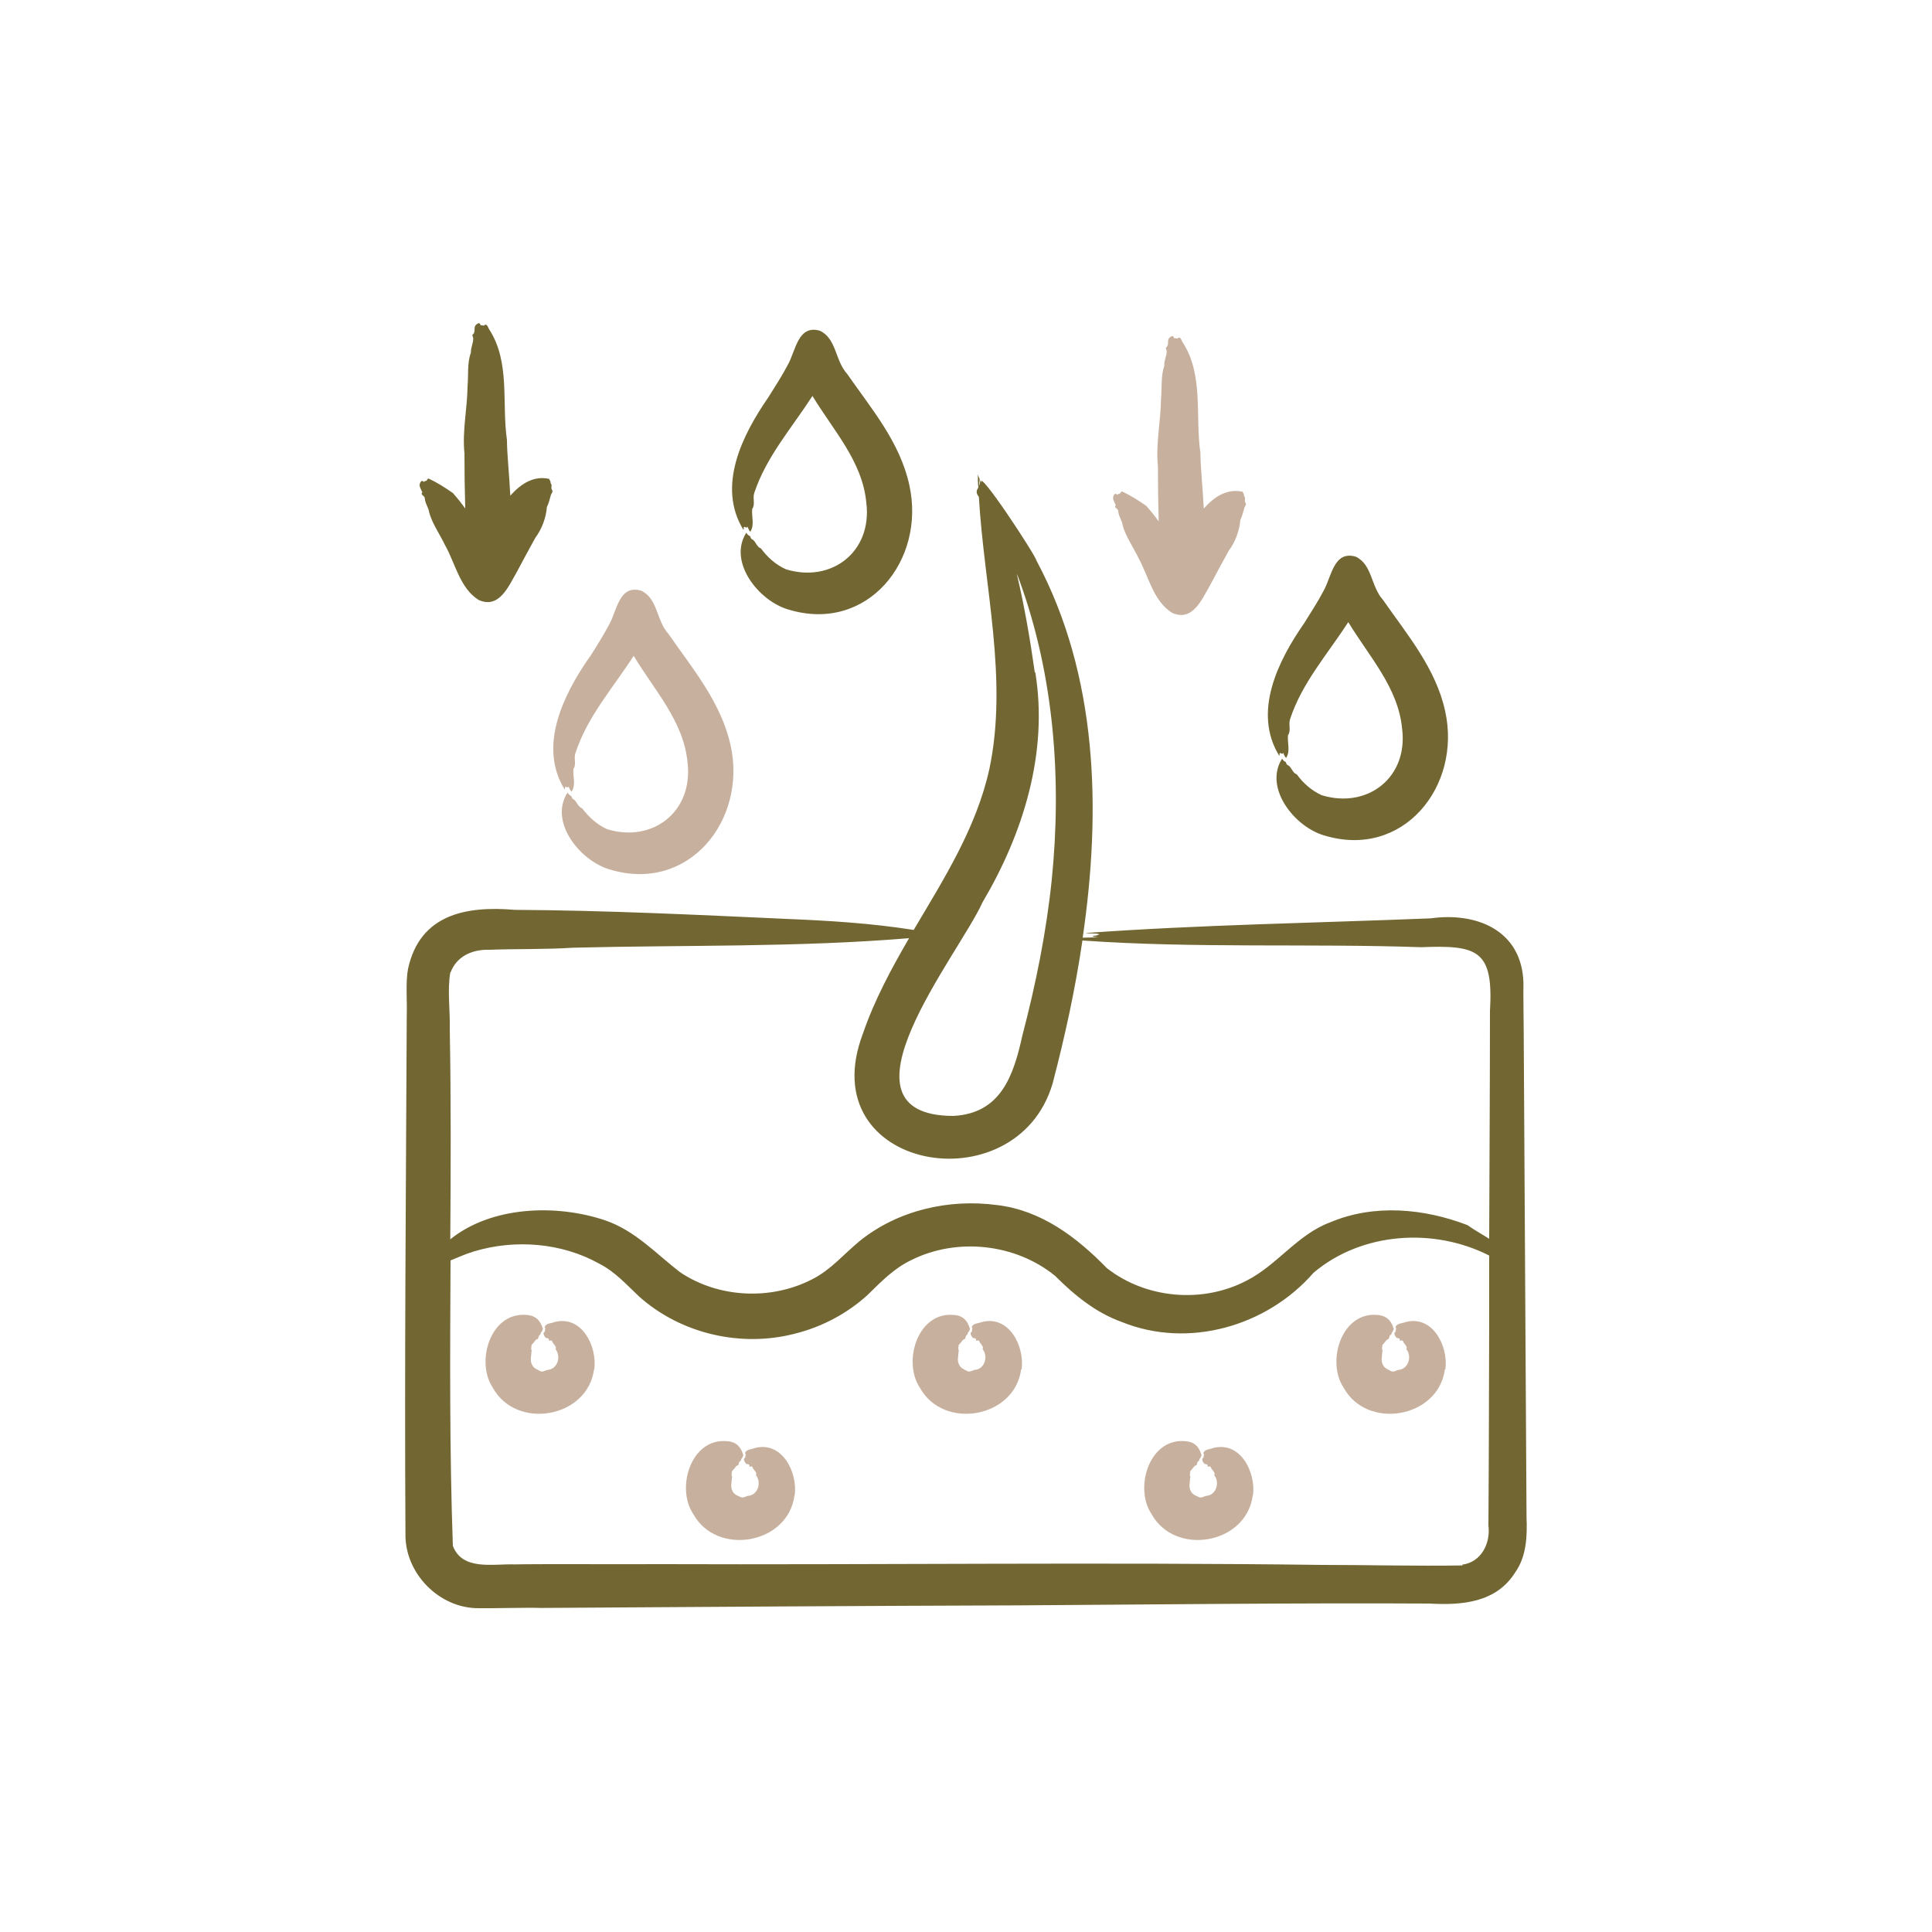 <?xml version="1.0" encoding="UTF-8"?>
<svg xmlns="http://www.w3.org/2000/svg" version="1.1" viewBox="0 0 75 75">
  <defs>
    <style>
      .cls-1 {
        fill: none;
      }

      .cls-2 {
        fill: #c7b19e;
      }

      .cls-2, .cls-3 {
        fill-rule: evenodd;
      }

      .cls-3 {
        fill: #726732;
      }
    </style>
  </defs>
  <!-- Generator: Adobe Illustrator 28.6.0, SVG Export Plug-In . SVG Version: 1.2.0 Build 709)  -->
  <g>
    <g id="Layer_1">
      <rect class="cls-1" width="75" height="75"/>
      <path class="cls-3" d="M16.38,19.08c-.06-.15-.16-.25-.02-.41.06,0,.07.02.11.04,0-.02.02-.04.05-.04.08,0,.05-.1.12-.09.33.15.64.35.94.56.17.19.33.39.48.6-.02-.71-.03-1.43-.03-2.14-.09-.87.11-1.73.12-2.6.04-.44-.02-.91.13-1.31-.01-.19.1-.38.09-.56,0-.05-.07-.13,0-.16.13-.15-.06-.31.22-.43.06.03.05.06.08.1.06-.06.06.06.17-.04.09.01.11.12.14.17.84,1.28.49,2.87.7,4.31,0,.53.09,1.33.13,2.16.43-.48.92-.78,1.51-.65,0,.04.06.08.05.13,0,.01,0,.03.02.06.06.09-.03.14.05.26.03.06-.03.11-.05.16-.05.16-.08.33-.16.48-.03.41-.19.85-.45,1.2-.23.42-.5.91-.72,1.33-.32.55-.68,1.44-1.48,1.08-.73-.46-.9-1.41-1.3-2.12-.2-.42-.51-.86-.62-1.28-.02-.18-.16-.35-.17-.55,0-.09-.17-.13-.11-.21.02-.02.02-.03.01-.04h0ZM49.66,29.34c-1.04-1.69-.05-3.69.97-5.15.26-.42.53-.83.76-1.27.3-.54.39-1.56,1.24-1.31.65.31.58,1.15,1.06,1.68.94,1.35,2.05,2.66,2.41,4.31.65,2.92-1.63,5.77-4.7,4.83-1.14-.33-2.35-1.84-1.63-2.98.04.05.06.1.13.12.04.04.03.12.11.14.14.09.16.29.33.35.25.34.57.63.97.81,1.77.54,3.36-.68,3.12-2.58-.15-1.6-1.28-2.8-2.09-4.14-.8,1.24-1.8,2.36-2.26,3.77-.07.21.05.44-.08.62-.03.3.1.61-.07.88-.07-.05-.08-.13-.12-.2-.02.07-.03.04-.12.01-.04.03,0,.07-.03.11h0ZM28.86,20.57c-1.04-1.69-.05-3.68.97-5.15.26-.42.53-.83.76-1.27.3-.54.39-1.56,1.24-1.31.65.31.58,1.15,1.06,1.68.94,1.35,2.05,2.65,2.41,4.31.65,2.92-1.63,5.77-4.7,4.83-1.14-.33-2.35-1.84-1.63-2.98.04.05.06.1.13.12.05.04.03.12.11.14.14.09.16.29.33.35.25.34.57.63.97.81,1.77.54,3.36-.68,3.12-2.59-.15-1.6-1.28-2.8-2.09-4.14-.8,1.24-1.8,2.37-2.26,3.77-.07.21.05.44-.08.62-.03.29.1.61-.07.88-.07-.05-.07-.13-.12-.2-.02.08-.03.03-.12.01-.04.03,0,.07-.03.11ZM38.05,18.64l-.02-.07s.01.05.02.07ZM56.76,60.74c.74-.09,1.11-.83,1.02-1.52.02-2.62.02-5.24.03-7.85,0-.88,0-1.76,0-2.63-2.14-1.09-4.94-.92-6.82.67-1.8,2.07-4.85,2.96-7.44,1.91-1.01-.36-1.84-1.04-2.59-1.79-1.53-1.25-3.8-1.5-5.57-.62-.68.32-1.19.85-1.71,1.36-.79.72-1.77,1.24-2.81,1.5-2.1.55-4.43.01-6.05-1.43-.49-.46-.94-.97-1.55-1.28-1.46-.82-3.28-.96-4.87-.48-.31.09-.61.23-.91.35-.02,3.7-.04,7.4.09,11.08.37.98,1.58.69,2.4.72.86-.02,4.62,0,5.57-.01,8.51.03,17.25-.08,25.77.03,1.82,0,3.64.05,5.46.02h0ZM17.49,37.75c.24-.63.84-.9,1.51-.88,1.07-.04,2.18-.01,3.25-.08,4.36-.11,8.7-.01,13.04-.37-.69,1.19-1.34,2.39-1.79,3.7-2.03,5.33,5.95,6.71,7.36,1.95.47-1.79.88-3.65,1.16-5.56,4.37.31,8.77.11,13.15.26,2.22-.09,2.81.13,2.67,2.49,0,2.94-.02,5.89-.03,8.83-.28-.18-.58-.34-.84-.53-1.69-.65-3.63-.83-5.33-.11-1.27.47-2.06,1.66-3.24,2.26-1.71.9-3.91.71-5.43-.48-1.17-1.2-2.55-2.25-4.27-2.45-1.86-.25-3.84.2-5.32,1.39-.61.5-1.13,1.13-1.85,1.49-1.6.83-3.65.73-5.14-.28-.93-.72-1.73-1.6-2.88-2-1.91-.65-4.43-.56-6.03.73.02-2.72.03-5.44-.02-8.15.02-.72-.1-1.5.02-2.21h0ZM40.19,26.1c.51,3.12-.47,6.26-2.05,8.93-.91,2.03-6.03,8.27-1.14,8.29,1.86-.09,2.35-1.58,2.69-3.13.52-1.98.93-4.01,1.14-6.05.39-3.89.09-7.9-1.25-11.59-.03-.09-.07-.18-.11-.28.3,1.27.52,2.55.7,3.83h0ZM59.26,58.93c-.04-6.28-.07-12.62-.11-18.9,0-.51-.02-1.38-.01-1.88-.06-2.03-1.81-2.75-3.6-2.5-4.44.18-9.01.25-13.4.57.16.03.42,0,.54.05-.05.02-.09.04-.14.05.02,0,.03,0,.05,0-.29,0-.17.05.04.06-.19.01-.4.02-.6.02.73-4.99.58-10.19-1.79-14.63-.04-.22-2.29-3.64-2.15-3.03-.02-.04-.04-.07-.05-.11.01.09,0,.16-.03.22-.01-.08.02-.17.02-.25-.03-.06-.05-.12-.07-.18,0,.17,0,.34.02.5-.06.11-.12.19.02.37.2,3.49,1.14,7.06.41,10.55-.51,2.31-1.76,4.26-2.94,6.26-1.65-.26-3.27-.36-4.97-.43-3.51-.16-7-.33-10.52-.35-1.88-.16-3.68.17-4.14,2.29-.1.52-.03,1.29-.05,1.81-.03,6.68-.09,13.44-.05,20.12-.03,1.54,1.32,2.91,2.86,2.89.51.01,1.88-.03,2.39-.01,6.13-.04,12.39-.08,18.52-.1,4.93-.03,10.99-.1,15.98-.07,1.26.07,2.59-.03,3.33-1.21.44-.62.47-1.41.44-2.14Z"/>
      <path class="cls-2" d="M43.3,19.58c-.06-.15-.16-.25-.02-.41.06,0,.07.02.11.04,0-.02.02-.04.05-.04.08,0,.05-.1.12-.09.33.15.64.35.94.56.17.19.33.39.48.6-.02-.71-.03-1.43-.03-2.14-.09-.87.11-1.73.12-2.6.04-.44-.01-.91.13-1.31-.02-.19.1-.38.09-.56,0-.05-.07-.13,0-.16.13-.15-.06-.31.22-.43.06.03.05.06.08.1.06-.06.06.06.17-.04.09.01.11.12.14.17.84,1.28.49,2.87.7,4.31,0,.53.09,1.33.13,2.16.43-.48.92-.78,1.51-.65,0,.04.06.08.05.13,0,.01,0,.03.02.06.06.09-.03.14.05.26.03.06-.03.11-.05.16-.05.16-.08.33-.16.48-.03.41-.19.85-.45,1.2-.23.42-.5.91-.72,1.33-.32.55-.68,1.44-1.48,1.08-.73-.46-.91-1.41-1.3-2.12-.2-.42-.51-.86-.62-1.28-.02-.18-.16-.35-.17-.55,0-.09-.17-.13-.11-.21.02-.02.02-.03.01-.04h0Z"/>
      <path class="cls-2" d="M22.89,25.5c-1.02,1.47-2.01,3.46-.97,5.15.02-.03,0-.08.03-.11.09.02.1.06.12-.01.04.07.05.15.12.2.18-.27.04-.59.07-.88.13-.18,0-.41.08-.62.46-1.41,1.46-2.53,2.26-3.77.81,1.35,1.94,2.54,2.09,4.14.23,1.9-1.35,3.13-3.12,2.59-.4-.18-.71-.47-.97-.81-.17-.06-.2-.26-.33-.35-.08-.02-.06-.1-.11-.14-.06-.02-.09-.07-.13-.12-.73,1.13.48,2.64,1.63,2.98,3.07.94,5.35-1.91,4.7-4.83-.37-1.65-1.47-2.96-2.41-4.31-.48-.53-.41-1.38-1.06-1.68-.85-.25-.94.77-1.24,1.31-.23.43-.49.85-.76,1.27h0Z"/>
      <path class="cls-2" d="M48.63,58.06c-.25,1.89-3.02,2.37-3.93.71-.66-.98-.12-2.85,1.2-2.83.43,0,.63.17.75.56-.03.01-.03.09-.06.11-.04.02-.02.09-.06.11-.05,0-.06.11-.08.16-.09.01-.12.1-.18.16-.14.14-.03.12-.07.15-.01,0-.02.02,0,.05-.04.01.04.1,0,.13,0,.17-.07.35.03.52.06.13.21.18.32.23.07.04.18-.02.26-.05.31-.01.48-.32.42-.6-.01-.07-.05-.14-.08-.19-.02,0-.02-.01,0-.06,0-.1-.12-.16-.15-.27-.03-.07-.14.04-.12-.05.01-.08-.1-.05-.13-.08-.05-.06-.14-.2-.02-.24-.04-.05.05-.1-.02-.17.06-.16.25-.14.39-.2,1.06-.27,1.66.95,1.54,1.84h0Z"/>
      <path class="cls-2" d="M56.09,53.16c-.25,1.89-3.02,2.37-3.93.71-.66-.98-.12-2.85,1.2-2.83.42,0,.64.18.75.56-.03.01-.03.09-.06.11-.04.02-.02.09-.06.11-.05,0-.06.11-.08.16-.09.01-.12.1-.18.16-.14.14-.03.12-.07.15-.01,0-.02.02,0,.05-.04.01.04.1,0,.13,0,.17-.07.35.03.52.06.13.21.18.32.24.07.04.18-.02.26-.05.31-.01.48-.32.42-.6-.01-.07-.05-.14-.08-.19-.02,0-.03-.01,0-.06,0-.1-.11-.16-.15-.27-.03-.07-.14.04-.12-.05.01-.08-.1-.05-.13-.08-.05-.06-.14-.2-.02-.24-.04-.06.05-.1-.02-.17.06-.16.26-.14.4-.2,1.06-.27,1.66.95,1.54,1.84h0Z"/>
      <path class="cls-2" d="M39.64,53.16c-.25,1.89-3.02,2.37-3.93.71-.66-.98-.12-2.85,1.2-2.83.43,0,.63.17.75.56-.03.01-.03.09-.06.11-.05.02-.02.09-.06.11-.04,0-.06.11-.08.16-.09.01-.12.1-.18.16-.14.14-.03.12-.07.15-.01,0-.02.02,0,.05-.04.01.04.1,0,.13,0,.17-.07.35.03.52.06.13.21.18.32.24.07.04.18-.02.26-.05.31-.01.48-.32.42-.6-.01-.07-.05-.14-.08-.19-.02,0-.03-.01,0-.06,0-.1-.11-.16-.15-.27-.03-.07-.14.04-.12-.05.01-.08-.1-.05-.13-.08-.05-.06-.14-.2-.02-.24-.04-.06.05-.1-.02-.17.06-.16.25-.14.4-.2,1.06-.27,1.66.95,1.54,1.84h0Z"/>
      <path class="cls-2" d="M30.84,58.06c-.25,1.89-3.02,2.37-3.93.71-.66-.98-.12-2.85,1.2-2.83.43,0,.63.17.75.56-.03.01-.03.09-.06.11-.04.02-.02.09-.06.11-.05,0-.06.11-.08.16-.09.01-.12.1-.18.16-.14.14-.03.12-.07.15-.01,0-.02.02,0,.05-.04.01.04.1,0,.13,0,.17-.07.35.03.52.06.13.21.18.32.23.07.04.18-.02.26-.05.31-.01.48-.32.42-.6-.01-.07-.05-.14-.08-.19-.02,0-.02-.01,0-.06,0-.1-.12-.16-.15-.27-.03-.07-.14.04-.12-.05.01-.08-.1-.05-.13-.08-.05-.06-.14-.2-.02-.24-.04-.05.05-.1-.02-.17.06-.16.25-.14.39-.2,1.06-.27,1.66.95,1.54,1.84h0Z"/>
      <path class="cls-2" d="M23.06,53.16c-.25,1.89-3.02,2.37-3.93.71-.66-.98-.12-2.85,1.2-2.83.43,0,.63.17.75.56-.03.01-.03.09-.06.11-.05.02-.02.09-.06.11-.04,0-.06.11-.08.16-.1.01-.12.1-.18.16-.14.14-.03.12-.07.15-.01,0-.02.02,0,.05-.04.01.04.1,0,.13,0,.17-.07.35.03.52.06.13.21.18.32.24.07.04.18-.02.26-.05.31-.01.48-.32.42-.6-.01-.07-.05-.14-.08-.19-.02,0-.02-.01,0-.06,0-.1-.12-.16-.15-.27-.03-.07-.14.04-.12-.05.01-.08-.09-.05-.13-.08-.05-.06-.14-.2-.02-.24-.04-.06.05-.1-.02-.17.06-.16.25-.14.39-.2,1.06-.27,1.66.95,1.54,1.84h0Z"/>
    </g>
  </g>
</svg>